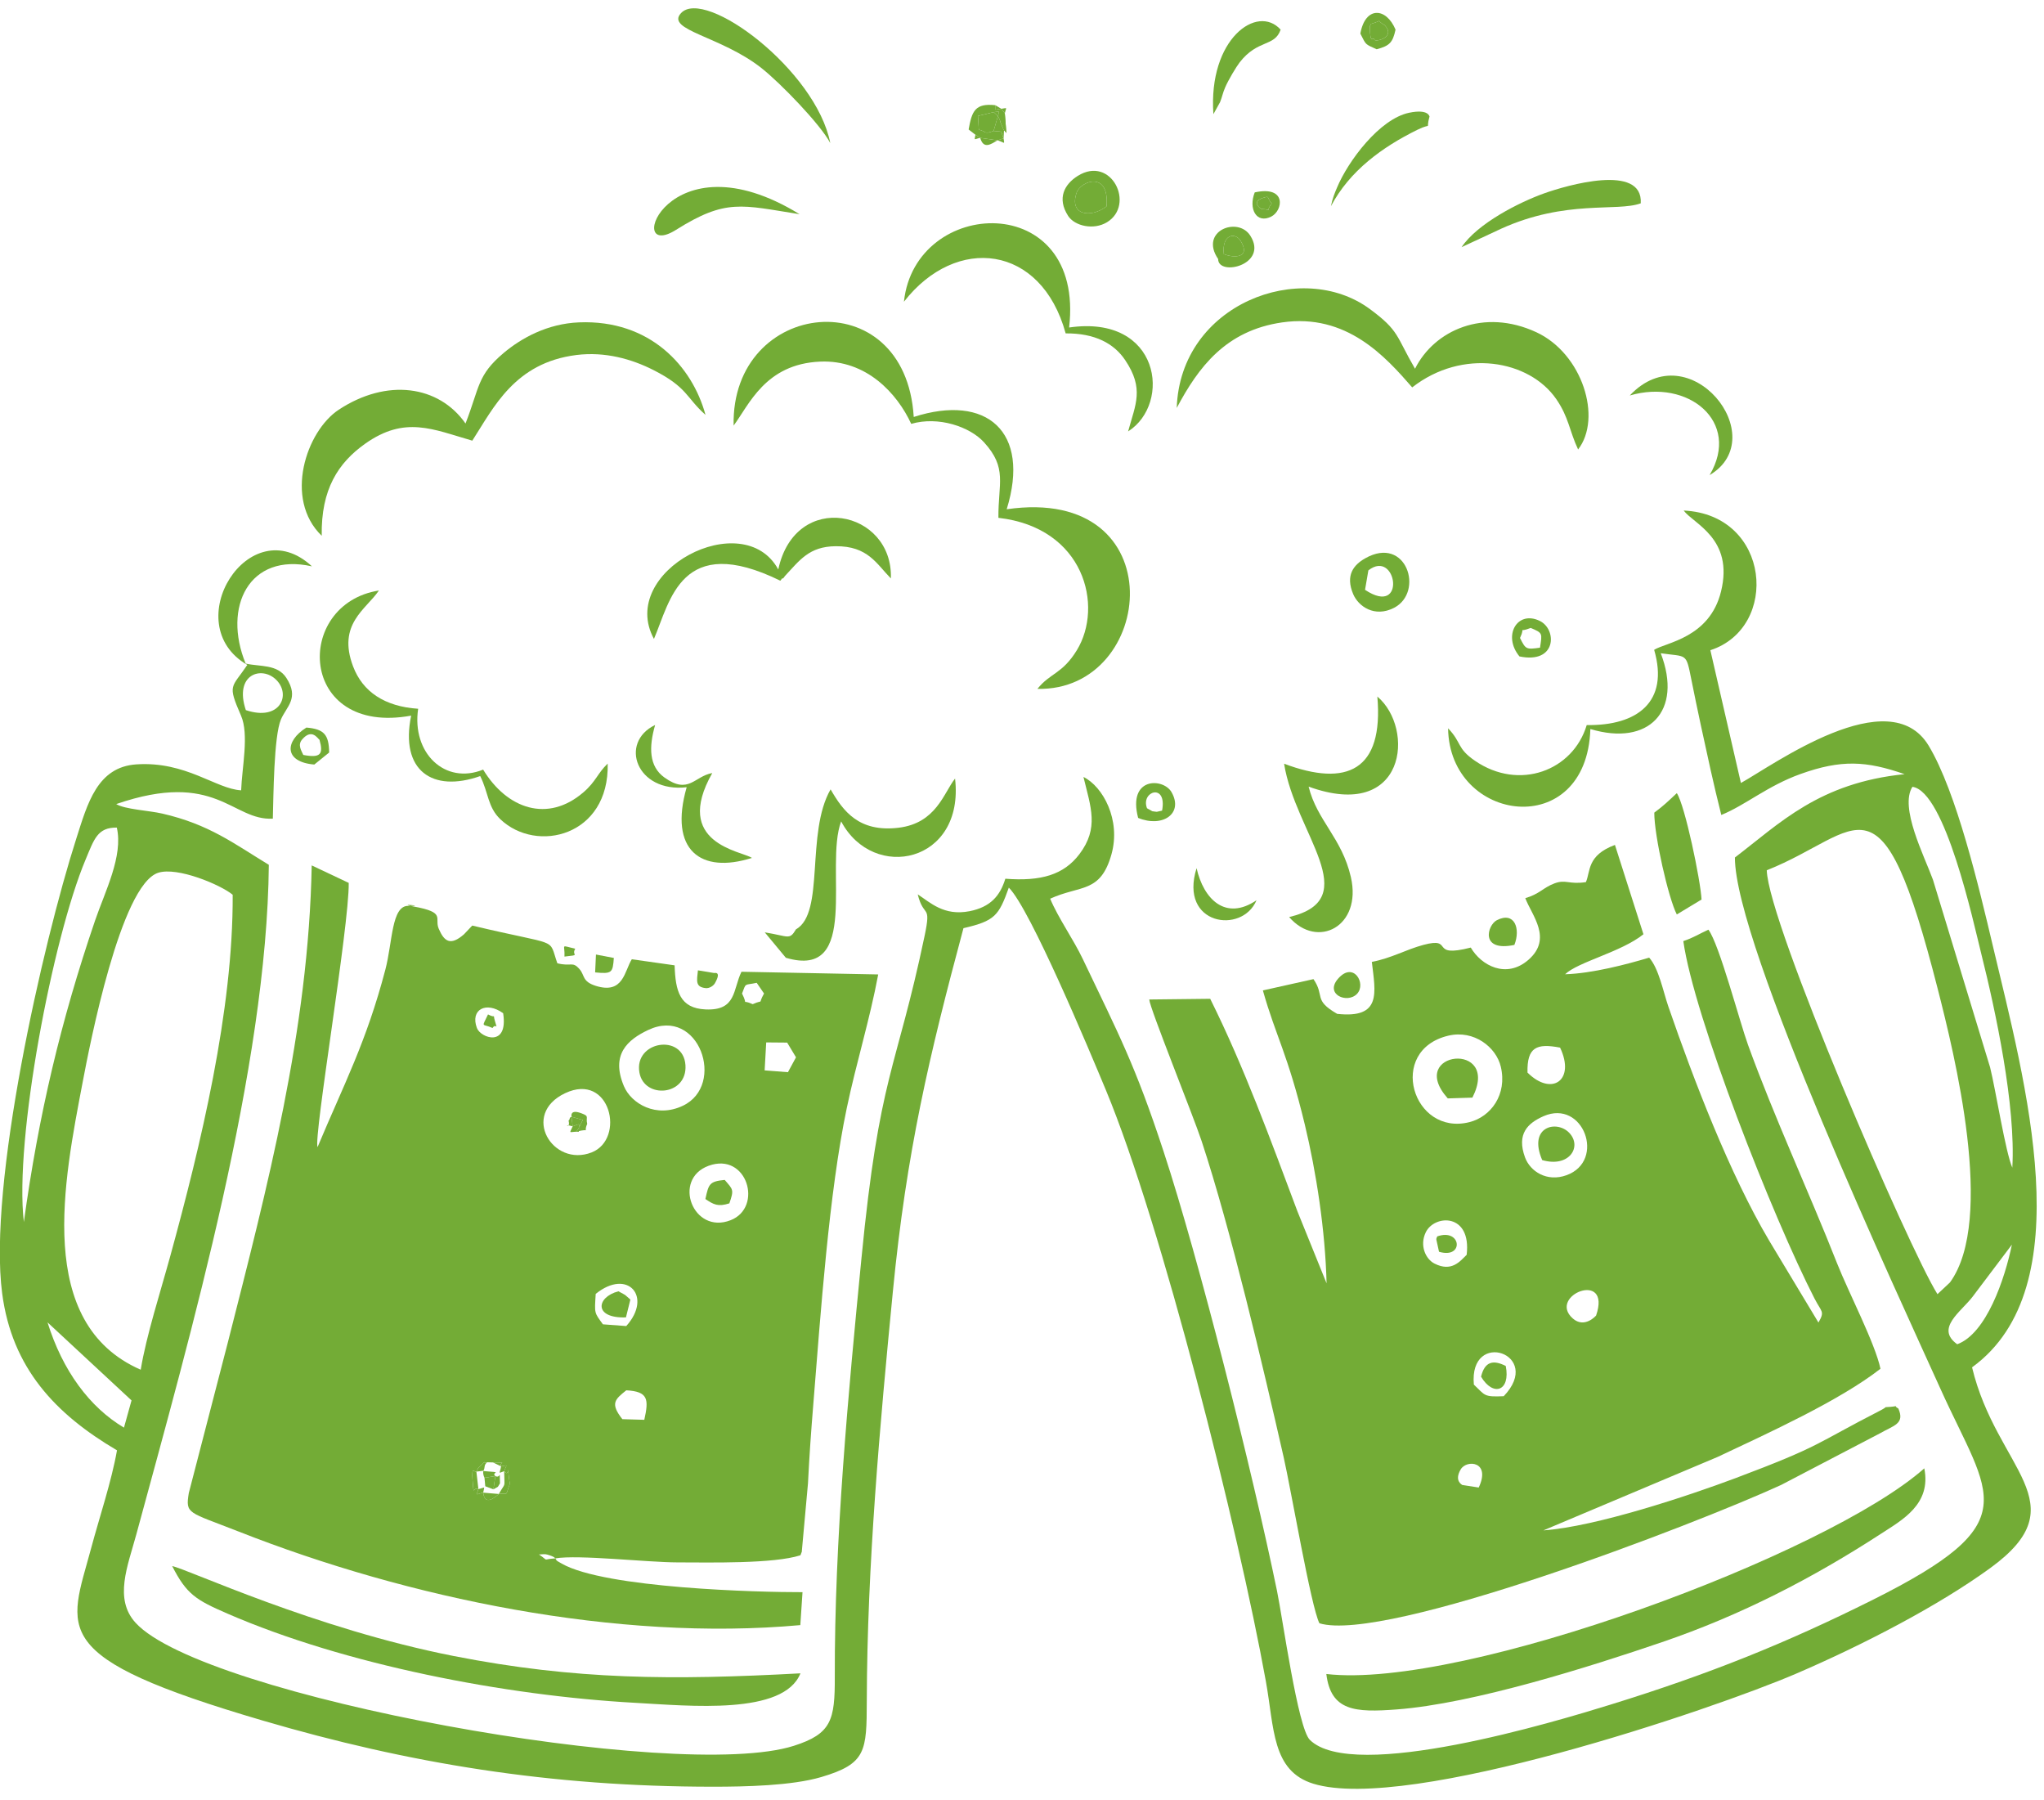 <?xml version="1.0" encoding="UTF-8"?>
<svg width="92px" height="81px" viewBox="0 0 92 81" version="1.1" xmlns="http://www.w3.org/2000/svg" xmlns:xlink="http://www.w3.org/1999/xlink">
    <title>grafik_bier_green</title>
    <g id="Page-3" stroke="none" stroke-width="1" fill="none" fill-rule="evenodd">
        <g id="grafik_bier_green" transform="translate(-0.007, 0.374)" fill="#73AC36">
            <path d="M24.267,69.574 C24.437,69.572 24.515,69.542 24.64,69.58 C24.98,69.675 24.982,69.738 24.999,69.751 C24.363,69.789 24.759,69.906 24.267,69.574 Z M21.449,65.845 C21.576,65.623 21.447,65.761 21.685,65.537 C22.029,65.212 21.587,65.556 21.935,65.425 L22.197,65.433 C22.937,65.441 22.433,65.416 22.562,65.609 C22.89,65.554 22.814,65.505 22.699,65.826 C22.99,66.181 22.8,65.244 22.929,66.22 C22.962,66.488 22.992,66.263 22.908,66.529 C22.759,66.998 22.843,66.789 22.458,66.853 C22.279,67.007 21.833,67.404 21.755,66.792 C21.406,66.871 21.437,66.964 21.54,66.632 C21.3,66.498 21.341,67.052 21.275,66.212 C21.222,65.544 21.388,65.917 21.449,65.845 Z M28.019,63.486 C27.466,62.783 27.677,62.601 28.197,62.187 C29.179,62.244 29.216,62.578 29.007,63.515 L28.019,63.486 Z M26.82,57.849 C28.249,56.689 29.392,57.966 28.195,59.296 L27.144,59.218 C26.751,58.673 26.763,58.749 26.82,57.849 Z M31.904,52.083 C33.636,51.453 34.369,53.955 32.892,54.533 C31.201,55.197 30.247,52.687 31.904,52.083 Z M25.443,48.818 C27.484,47.853 28.173,50.884 26.634,51.484 C24.88,52.166 23.431,49.769 25.443,48.818 Z M29.181,45.974 C31.468,44.894 32.697,48.453 30.744,49.382 C29.546,49.953 28.421,49.289 28.089,48.501 C27.488,47.07 28.257,46.412 29.181,45.974 Z M35.437,46.541 L35.835,47.203 L35.472,47.873 L34.423,47.791 L34.494,46.533 L35.437,46.541 Z M22.654,45.22 C22.894,46.781 21.642,46.33 21.474,45.888 C21.158,45.05 21.894,44.667 22.654,45.22 Z M34.396,44.332 C34.083,44.896 34.449,44.564 33.886,44.812 C33.308,44.554 33.718,44.955 33.406,44.332 C33.601,43.826 33.49,43.976 34.066,43.851 L34.396,44.332 Z M36.029,72.753 L36.128,71.271 C34.152,71.277 27.247,71.095 25.294,69.988 C24.937,69.783 25.119,69.888 24.999,69.751 C26.039,69.574 29.121,69.929 30.507,69.931 C31.984,69.933 34.831,69.999 36.033,69.611 C36.058,69.568 36.085,69.453 36.093,69.476 L36.374,66.374 C36.435,65.154 36.511,64.072 36.613,62.824 C36.941,58.765 37.32,53.287 38.121,49.482 C38.55,47.443 39.152,45.523 39.535,43.474 L33.38,43.353 C32.988,44.158 33.164,45.113 31.761,45.048 C30.607,44.996 30.408,44.23 30.371,43.064 L28.445,42.791 C28.113,43.308 28.076,44.382 26.824,43.988 C26.199,43.791 26.337,43.517 26.093,43.238 C25.765,42.863 25.736,43.134 25.093,42.972 C24.669,41.771 25.279,42.236 21.263,41.275 L20.892,41.667 C20.283,42.199 20.003,41.996 19.755,41.419 C19.546,40.935 20.103,40.685 18.624,40.417 C17.779,40.265 19.287,40.408 18.388,40.388 C17.624,40.373 17.679,42.017 17.351,43.261 C16.492,46.531 15.49,48.402 14.3,51.244 C14.111,50.8 15.728,41.3 15.703,39.355 L14.037,38.568 C13.898,45.988 12.033,53.066 10.263,60.031 L8.505,66.81 C8.349,67.771 8.464,67.646 10.746,68.542 C18.365,71.541 27.787,73.503 36.029,72.753 L36.029,72.753 Z" id="Fill-822"></path>
            <path d="M65.757,65.74 C66.025,65.296 67.121,65.38 66.564,66.562 L65.822,66.447 C65.816,66.433 65.443,66.265 65.757,65.74 Z M66.345,61.931 C66.113,59.404 69.507,60.554 67.689,62.453 C66.775,62.492 66.867,62.421 66.345,61.931 Z M71.847,58.822 C71.845,58.826 71.328,59.423 70.796,58.953 C69.642,57.925 72.558,56.751 71.847,58.822 Z M66.021,56.091 C65.728,56.373 65.351,56.88 64.572,56.484 C64.183,56.287 63.89,55.683 64.179,55.08 C64.568,54.269 66.246,54.203 66.021,56.091 Z M69.48,49.853 C71.271,49.068 72.3,51.859 70.519,52.507 C69.63,52.83 68.88,52.335 68.648,51.707 C68.261,50.648 68.769,50.166 69.48,49.853 Z M65.193,46.23 C66.351,45.955 67.351,46.748 67.558,47.626 C67.855,48.88 67.109,49.876 66.15,50.119 C63.585,50.769 62.417,46.892 65.193,46.23 Z M68.759,47.89 C68.734,46.746 69.167,46.564 70.226,46.767 C70.927,48.242 69.845,48.972 68.759,47.89 Z M71.388,39.32 C70.617,39.437 70.488,39.183 69.97,39.378 C69.455,39.572 69.314,39.849 68.66,40.042 C68.956,40.82 69.898,41.857 68.804,42.814 C67.81,43.683 66.681,43.078 66.206,42.265 C64.289,42.755 65.499,41.765 64.076,42.144 C63.281,42.357 62.652,42.736 61.753,42.91 C61.914,44.292 62.21,45.468 60.193,45.248 C59.099,44.617 59.652,44.453 59.126,43.685 L56.849,44.193 C57.435,46.273 57.962,47.023 58.736,50.228 C59.251,52.367 59.658,54.998 59.716,57.374 L58.404,54.134 C57.189,50.898 56.009,47.65 54.478,44.57 L51.734,44.601 C51.755,44.986 53.718,49.839 54.091,50.97 C55.402,54.935 56.855,61.115 57.785,65.201 C58.113,66.64 59.015,71.931 59.394,72.671 C62.357,73.568 76.242,68.249 80.173,66.447 L84.622,64.124 C85.24,63.767 85.757,63.701 85.451,63.007 C85.175,62.855 85.54,62.892 85.105,62.931 C84.712,62.968 85.042,62.888 84.652,63.089 C81.667,64.619 82.04,64.667 78.111,66.144 C76.025,66.927 71.831,68.326 69.476,68.49 L77.318,65.185 C79.587,64.115 82.806,62.654 84.646,61.218 C84.415,60.097 83.197,57.751 82.699,56.488 C81.415,53.228 79.886,49.957 78.685,46.644 C78.306,45.599 77.386,42.095 76.902,41.46 C76.476,41.652 76.263,41.808 75.773,41.974 C76.247,45.361 79.8,54.4 81.675,58.052 C81.997,58.681 82.152,58.621 81.855,59.138 L79.636,55.451 C77.865,52.46 76.246,48.242 75.093,44.9 C74.867,44.24 74.667,43.201 74.236,42.718 C73.23,43.019 71.681,43.429 70.451,43.466 C71.042,42.904 72.98,42.468 73.978,41.666 L72.695,37.646 C71.425,38.119 71.601,38.839 71.388,39.32 L71.388,39.32 Z" id="Fill-823"></path>
            <path d="M2.146,59.13 L5.927,62.642 L5.587,63.867 C4.044,62.951 2.826,61.312 2.146,59.13 Z M88.101,60.115 C87.109,59.402 88.255,58.671 88.787,57.984 L90.562,55.632 C90.244,57.175 89.412,59.638 88.101,60.115 Z M6.341,61.261 C1.558,59.173 2.888,52.742 3.73,48.31 C4.044,46.646 5.439,39.451 7.124,38.9 C7.988,38.617 9.945,39.443 10.48,39.888 C10.507,45.097 9.037,51.169 7.669,56.154 C7.234,57.74 6.587,59.748 6.341,61.261 Z M79.529,38.787 C83.798,37.089 84.632,33.968 87.226,44.134 C87.962,47.019 89.833,54.507 87.775,57.333 L87.212,57.861 C85.927,55.826 79.591,41.154 79.529,38.787 Z M1.081,54.615 C0.644,50.91 2.376,41.837 3.859,38.306 C4.247,37.378 4.396,36.857 5.265,36.866 C5.56,38.146 4.732,39.744 4.287,41.046 C2.744,45.564 1.747,49.783 1.081,54.615 Z M86.085,35.031 C87.558,35.234 88.83,41.13 89.183,42.542 C89.828,45.109 90.742,49.38 90.581,52.169 C90.277,51.488 89.83,48.652 89.581,47.654 L87.009,39.212 C86.615,38.134 85.492,35.955 86.085,35.031 Z M11.072,31.58 C10.531,29.968 11.785,29.564 12.443,30.22 C13.122,30.896 12.609,32.097 11.072,31.58 Z M74.46,28.867 C75.142,31.21 73.703,32.287 71.425,32.253 C70.81,34.308 68.384,35.226 66.394,33.859 C65.562,33.287 65.818,33.06 65.185,32.398 C65.244,36.673 71.427,37.503 71.589,32.431 C74.212,33.222 75.761,31.632 74.757,29.021 C75.937,29.191 75.89,28.98 76.128,30.173 C76.271,30.882 76.402,31.523 76.556,32.236 C76.853,33.605 77.13,34.904 77.482,36.298 C78.581,35.851 79.562,34.986 81.058,34.451 C82.882,33.8 84.003,33.861 85.732,34.462 C81.884,34.851 80.126,36.664 78.095,38.212 C78.083,42.124 85.494,58.019 87.355,62.14 C89.568,67.037 91.294,68.121 84.283,71.624 C80.429,73.548 76.958,74.953 72.476,76.337 C70.035,77.093 60.912,79.845 58.962,77.916 C58.423,77.382 57.747,72.496 57.486,71.22 C56.369,65.802 53.978,56.302 52.378,51.435 C51.093,47.523 50.372,46.197 48.751,42.796 C48.322,41.892 47.644,40.947 47.275,40.066 C48.638,39.443 49.539,39.835 50.035,38.064 C50.466,36.519 49.65,35.019 48.773,34.587 C49.103,35.953 49.484,36.882 48.589,38.064 C47.886,38.99 46.867,39.291 45.257,39.167 C45.021,39.939 44.585,40.443 43.648,40.628 C42.488,40.855 41.878,40.236 41.314,39.871 C41.585,40.97 41.935,40.255 41.622,41.744 C40.33,47.89 39.593,47.917 38.777,56.287 C38.183,62.361 37.566,68.927 37.581,75.083 C37.587,77.023 37.435,77.642 35.742,78.183 C30.533,79.849 9.136,75.968 6.109,72.648 C5.126,71.572 5.755,70.097 6.144,68.667 C8.624,59.537 12.023,47.624 12.107,38.541 C10.531,37.583 9.421,36.72 7.312,36.236 C6.712,36.097 5.63,36.048 5.238,35.808 C9.736,34.259 10.458,36.568 12.287,36.464 C12.318,35.47 12.328,32.759 12.652,32.001 C12.9,31.419 13.49,31.05 12.896,30.13 C12.492,29.505 11.708,29.632 11.064,29.486 C10.017,26.939 11.222,24.476 14.048,25.111 C11.232,22.492 7.97,27.708 11.138,29.546 C10.429,30.601 10.23,30.394 10.855,31.828 C11.224,32.673 10.898,34.156 10.861,35.189 C9.732,35.13 8.382,33.874 6.15,34.021 C4.382,34.136 3.945,35.787 3.443,37.355 C1.919,42.107 -0.538,52.966 0.105,57.832 C0.548,61.187 2.496,63.255 5.273,64.888 C5.025,66.294 4.478,67.912 4.107,69.3 C3.113,73.003 2.06,74.183 11.839,77.05 C18.378,78.968 24.755,80.025 32.107,80.025 C33.539,80.025 35.65,79.982 36.976,79.589 C38.997,78.99 39.015,78.437 39.021,76.152 C39.037,70.08 39.611,63.736 40.193,57.761 C40.808,51.439 41.826,47.154 43.372,41.392 C44.79,41.066 44.962,40.828 45.414,39.568 C46.38,40.525 49.056,46.933 49.789,48.693 C52.281,54.693 55.742,68.431 56.982,75.273 C57.365,77.388 57.247,79.314 59.119,79.89 C63.386,81.203 77.142,76.531 80.843,74.941 C83.902,73.626 87.267,71.874 89.595,70.181 C93.609,67.259 89.872,65.759 88.769,61.154 C93.728,57.554 91.154,48.306 89.706,42.195 C89.085,39.572 88.066,35.255 86.816,33.181 C85.044,30.244 79.816,34.056 78.365,34.859 L76.99,28.884 C80.115,27.874 79.714,22.781 75.789,22.599 C76.226,23.197 78.056,23.851 77.47,26.242 C76.955,28.339 74.98,28.535 74.46,28.867 L74.46,28.867 Z" id="Fill-824"></path>
            <path d="M59.705,74.953 C59.908,76.624 61.001,76.689 62.867,76.548 C66.337,76.287 71.595,74.617 74.81,73.521 C78.363,72.31 81.593,70.642 84.679,68.636 C85.628,68.019 86.943,67.312 86.619,65.699 C82.269,69.564 65.872,75.667 59.705,74.953" id="Fill-825"></path>
            <path d="M33.027,18.777 C33.724,17.843 34.449,16.007 36.915,15.898 C39.009,15.804 40.392,17.339 41.021,18.699 C42.247,18.343 43.66,18.828 44.296,19.527 C45.359,20.691 44.933,21.367 44.945,22.927 C48.814,23.369 49.689,26.898 48.476,28.884 C47.818,29.958 47.281,29.9 46.701,30.624 C52.04,30.746 52.919,21.437 45.318,22.542 C46.402,19.044 44.414,17.333 41.134,18.388 C40.757,12.201 32.904,13.07 33.027,18.777" id="Fill-826"></path>
            <path d="M7.757,70.097 C8.406,71.371 8.835,71.624 10.244,72.236 C15.537,74.535 22.751,75.927 28.583,76.249 C31.06,76.386 35.281,76.816 36.035,74.923 C30.279,75.234 25.912,75.222 20.429,74.144 C14.156,72.912 8.456,70.236 7.757,70.097" id="Fill-827"></path>
            <path d="M20.96,18.683 C19.753,16.96 17.415,16.64 15.255,18.062 C13.787,19.029 12.773,22.08 14.488,23.736 C14.451,21.634 15.24,20.449 16.433,19.599 C18.232,18.32 19.488,18.943 21.265,19.455 C22.226,17.968 23.169,15.951 25.949,15.601 C27.244,15.439 28.447,15.785 29.417,16.277 C30.964,17.062 30.886,17.521 31.761,18.294 C31.169,16.117 29.273,14.003 26.068,14.132 C24.646,14.189 23.474,14.837 22.669,15.515 C21.482,16.517 21.597,17.048 20.96,18.683" id="Fill-828"></path>
            <path d="M52.972,17.982 C53.947,16.15 55.175,14.501 57.714,14.134 C60.621,13.714 62.371,15.683 63.57,17.058 C65.833,15.287 68.841,15.824 70.054,17.585 C70.621,18.408 70.64,19.005 71.037,19.851 C72.13,18.439 71.234,15.539 69.158,14.576 C66.79,13.478 64.562,14.488 63.697,16.218 C62.833,14.734 62.999,14.517 61.665,13.533 C58.583,11.257 53.126,13.3 52.972,17.982" id="Fill-829"></path>
            <path d="M18.513,31.828 C18.005,34.3 19.466,35.308 21.621,34.548 C21.997,35.298 21.955,35.945 22.529,36.492 C24.165,38.046 27.437,37.248 27.359,33.986 C26.902,34.421 26.826,34.802 26.259,35.285 C24.664,36.654 22.835,36.037 21.753,34.257 C20.037,34.955 18.531,33.509 18.828,31.519 C17.322,31.421 16.33,30.753 15.9,29.615 C15.175,27.703 16.492,27.044 17.062,26.197 C13.201,26.812 13.423,32.761 18.513,31.828" id="Fill-830"></path>
            <path d="M40.693,13.203 C43.046,10.181 46.876,10.623 47.972,14.628 C49.294,14.617 50.152,15.085 50.652,15.832 C51.515,17.119 51.119,17.808 50.783,19.039 C52.755,17.787 52.232,13.767 48.128,14.363 C48.849,8.144 41.193,8.472 40.693,13.203" id="Fill-831"></path>
            <path d="M35.833,41.445 C35.537,41.943 35.513,41.755 34.429,41.58 L35.378,42.724 C38.773,43.73 37.099,38.632 37.867,36.587 C39.32,39.326 43.431,38.457 42.994,34.66 C42.478,35.31 42.152,36.666 40.451,36.873 C38.665,37.087 37.955,36.124 37.392,35.146 C36.259,37.113 37.148,40.705 35.833,41.445" id="Fill-832"></path>
            <path d="M57.804,33.992 C58.298,37.123 61.476,40.082 58.031,40.892 C59.298,42.355 61.32,41.318 60.81,39.095 C60.404,37.326 59.279,36.544 58.908,35.023 C63.31,36.621 63.701,32.4 62.001,30.97 C62.289,34.302 60.632,35.054 57.804,33.992" id="Fill-833"></path>
            <path d="M35.037,25.251 C33.46,22.363 27.785,25.333 29.441,28.376 C30.175,26.675 30.654,23.566 35.13,25.757 C35.165,25.724 35.216,25.621 35.232,25.654 C35.249,25.685 35.312,25.572 35.333,25.55 C35.996,24.843 36.419,24.216 37.617,24.205 C39.074,24.191 39.458,24.999 40.105,25.654 C40.212,22.57 35.806,21.654 35.037,25.251" id="Fill-834"></path>
            <path d="M37.378,6.064 C36.728,2.765 31.736,-0.94 30.66,0.216 C29.945,0.984 32.453,1.246 34.283,2.691 C35.13,3.361 36.925,5.21 37.378,6.064" id="Fill-835"></path>
            <path d="M65.792,10.748 L67.562,9.923 C70.496,8.591 72.779,9.169 73.857,8.775 C73.966,6.964 70.521,7.966 69.517,8.324 C68.406,8.72 66.517,9.669 65.792,10.748" id="Fill-836"></path>
            <path d="M74.466,36.193 C74.462,37.226 75.101,40.046 75.48,40.775 L76.593,40.103 C76.552,39.255 75.847,35.861 75.48,35.316 C75.091,35.679 74.898,35.873 74.466,36.193" id="Fill-837"></path>
            <path d="M30.914,35.05 C30.101,37.886 31.546,38.962 33.851,38.23 C33.372,37.914 30.269,37.583 32.066,34.412 C31.255,34.554 31.009,35.394 29.917,34.615 C29.212,34.113 29.208,33.246 29.494,32.249 C27.857,33.035 28.648,35.308 30.914,35.05" id="Fill-838"></path>
            <path d="M35.996,9.265 C30.025,5.599 28.054,11.464 30.433,9.97 C32.689,8.552 33.38,8.853 35.996,9.265" id="Fill-839"></path>
            <path d="M73.363,17.423 C75.978,16.654 78.384,18.595 76.956,21.005 C79.822,19.306 76.042,14.568 73.363,17.423" id="Fill-840"></path>
            <path d="M61.597,25.292 C62.874,24.291 63.335,27.425 61.447,26.167 L61.597,25.292 Z M61.451,24.751 C60.933,25.046 60.554,25.511 60.914,26.361 C61.148,26.912 61.874,27.425 62.747,26.98 C64.128,26.275 63.314,23.691 61.451,24.751 L61.451,24.751 Z" id="Fill-841"></path>
            <path d="M54.622,4.763 L54.921,4.224 C55.013,3.998 55.044,3.806 55.15,3.562 C55.296,3.22 55.648,2.636 55.804,2.433 C56.621,1.382 57.378,1.746 57.648,0.96 C56.603,-0.208 54.382,1.369 54.622,4.763" id="Fill-842"></path>
            <path d="M59.912,8.904 C60.761,7.302 62.228,6.242 63.804,5.466 C64.519,5.115 64.158,5.542 64.349,4.871 C64.347,4.869 64.306,4.519 63.435,4.699 C62.101,4.974 60.683,6.876 60.187,8.066 C60.091,8.294 59.984,8.539 59.912,8.904" id="Fill-843"></path>
            <path d="M28.787,47.888 C28.999,49.097 30.953,48.939 30.859,47.552 C30.759,46.115 28.537,46.47 28.787,47.888" id="Fill-844"></path>
            <path d="M49.812,8.912 C49.097,9.46 48.111,9.31 48.468,8.291 C48.652,7.767 49.951,7.292 49.812,8.912 Z M48.515,7.542 C47.923,7.914 47.568,8.542 48.083,9.341 C48.384,9.804 49.236,9.99 49.833,9.626 C51.117,8.847 50.033,6.593 48.515,7.542 L48.515,7.542 Z" id="Fill-845"></path>
            <path d="M65.171,49.052 L66.279,49.017 C67.593,46.435 63.267,46.919 65.171,49.052" id="Fill-846"></path>
            <path d="M69.421,51.828 C70.64,52.181 71.234,51.222 70.636,50.599 C70.078,50.015 68.769,50.31 69.421,51.828" id="Fill-847"></path>
            <path d="M55.091,11.058 C54.994,10.171 55.601,10.056 55.853,10.472 C56.318,11.242 55.537,11.246 55.091,11.058 Z M54.835,11.281 C54.835,12.083 57.121,11.542 56.281,10.228 C55.722,9.351 53.974,10.017 54.835,11.281 L54.835,11.281 Z" id="Fill-848"></path>
            <path d="M52.312,36.103 C51.962,36.171 52.181,36.166 51.872,36.13 L51.634,35.996 C51.335,35.228 52.55,34.835 52.312,36.103 Z M51.234,36.431 C52.339,36.884 53.29,36.23 52.736,35.269 C52.365,34.624 50.749,34.578 51.234,36.431 L51.234,36.431 Z" id="Fill-849"></path>
            <path d="M56.562,40.136 C55.171,41.08 54.179,40.089 53.865,38.691 C53.058,41.261 55.914,41.681 56.562,40.136" id="Fill-850"></path>
            <path d="M69.322,28.771 C68.706,28.855 68.679,28.855 68.423,28.333 C68.693,27.757 68.277,28.128 68.904,27.882 C69.453,28.115 69.421,28.115 69.322,28.771 Z M68.398,29.164 C70.076,29.513 70.095,27.951 69.316,27.568 C68.296,27.068 67.628,28.236 68.398,29.164 L68.398,29.164 Z" id="Fill-851"></path>
            <path d="M49.812,8.912 C49.951,7.292 48.652,7.767 48.468,8.291 C48.111,9.31 49.097,9.46 49.812,8.912" id="Fill-852"></path>
            <path d="M14.388,32.916 C14.572,33.57 14.435,33.744 13.658,33.597 C13.583,33.414 13.388,33.158 13.605,32.902 C14.048,32.38 14.31,32.869 14.388,32.916 Z M14.154,34.029 L14.822,33.488 C14.81,32.679 14.591,32.433 13.798,32.365 C12.808,32.984 12.79,33.917 14.154,34.029 L14.154,34.029 Z" id="Fill-853"></path>
            <path d="M68.169,42.146 C68.455,41.421 68.181,40.623 67.38,41.033 C66.951,41.251 66.607,42.472 68.169,42.146" id="Fill-854"></path>
            <path d="M61.665,0.837 C61.664,0.765 61.703,0.748 61.72,0.701 C62.328,0.525 61.88,0.507 62.333,0.759 C62.847,1.312 61.917,1.525 61.874,1.416 C61.804,1.244 61.673,1.687 61.665,0.837 Z M61.236,1.138 C61.505,1.666 61.439,1.601 61.97,1.843 C62.554,1.687 62.693,1.542 62.82,0.96 C62.398,-0.051 61.456,-0.098 61.236,1.138 L61.236,1.138 Z" id="Fill-855"></path>
            <path d="M44.738,4.671 C45.027,4.656 44.984,4.58 44.923,4.851 C45.107,5.203 44.972,5.001 45.076,5.224 C45.265,5.628 45.052,5.281 45.304,5.611 L45.234,4.724 L45.076,4.521 C44.747,4.552 44.804,4.646 44.804,4.359 C43.898,4.263 43.751,4.624 43.605,5.453 L43.91,5.689 L44.126,5.83 L44.906,5.941 L45.179,5.853 C45.023,5.457 45.167,5.576 44.73,5.517 C44.277,5.693 44.394,5.525 44.064,5.462 L44.025,4.843" id="Fill-856"></path>
            <path d="M27.841,57.732 C26.839,57.994 26.72,58.958 28.181,58.906 L28.38,58.103 C28.042,57.816 28.261,57.962 27.841,57.732" id="Fill-857"></path>
            <path d="M60.232,43.667 C59.619,44.373 60.65,44.808 61.089,44.345 C61.515,43.894 60.931,42.861 60.232,43.667" id="Fill-858"></path>
            <path d="M66.669,61.574 C67.212,62.49 68.003,62.228 67.781,61.093 C67.212,60.802 66.835,60.892 66.669,61.574" id="Fill-859"></path>
            <path d="M31.757,53.58 C32.126,53.83 32.324,53.939 32.835,53.775 C33.054,53.15 32.999,53.156 32.626,52.72 C31.935,52.789 31.904,52.9 31.757,53.58" id="Fill-860"></path>
            <path d="M22.302,66.046 C22.076,65.857 22.753,65.892 21.759,65.82 C21.863,65.644 21.763,65.566 21.935,65.425 C21.587,65.556 22.029,65.212 21.685,65.537 C21.447,65.761 21.576,65.623 21.449,65.845 C21.388,65.917 21.222,65.544 21.275,66.212 C21.341,67.052 21.3,66.498 21.54,66.632 C21.437,66.964 21.406,66.871 21.755,66.792 C21.833,67.404 22.279,67.007 22.458,66.853 C22.843,66.789 22.759,66.998 22.908,66.529 C22.992,66.263 22.962,66.488 22.929,66.22 C22.8,65.244 22.99,66.181 22.699,65.826 C22.814,65.505 22.89,65.554 22.562,65.609 C22.433,65.416 22.937,65.441 22.197,65.433 L22.562,65.609 C22.503,65.945 22.4,65.933 22.699,65.826 C22.71,66.644 22.781,66.285 22.458,66.853 L21.755,66.792 C21.814,66.48 21.863,66.56 21.54,66.632 L21.449,65.845 C21.972,65.798 21.634,65.734 21.814,66.124 L22.302,66.046 L22.216,66.644 C22.505,66.47 22.361,66.605 22.511,66.374 C22.486,65.675 22.556,66.183 22.302,66.046" id="Fill-861"></path>
            <path d="M57.247,8.781 C56.908,9.214 57.361,9.058 56.771,9.027 C56.771,9.025 56.287,8.72 56.849,8.533 C57.185,8.421 57.001,8.507 57.247,8.781 Z M56.482,8.283 C56.191,9.023 56.558,9.707 57.222,9.374 C57.757,9.107 57.935,7.966 56.482,8.283 L56.482,8.283 Z" id="Fill-862"></path>
            <path d="M55.091,11.058 C55.537,11.246 56.318,11.242 55.853,10.472 C55.601,10.056 54.994,10.171 55.091,11.058" id="Fill-863"></path>
            <path d="M44.73,5.517 L44.923,4.851 L44.738,4.671 L44.025,4.843 L44.064,5.462 C44.394,5.525 44.277,5.693 44.73,5.517" id="Fill-864"></path>
            <path d="M64.699,55.261 C64.685,55.308 64.654,55.33 64.656,55.402 L64.777,55.953 C65.919,56.291 65.787,54.878 64.699,55.261" id="Fill-865"></path>
            <path d="M32.15,43.41 L31.421,43.289 C31.369,43.765 31.3,44.041 31.769,44.089 C31.955,44.109 32.128,43.968 32.181,43.876 C32.507,43.308 32.152,43.416 32.15,43.41" id="Fill-866"></path>
            <path d="M26.794,43.382 C27.556,43.457 27.587,43.396 27.636,42.732 L26.831,42.578" id="Fill-867"></path>
            <path d="M61.72,0.701 C61.703,0.748 61.664,0.765 61.665,0.837 C61.673,1.687 61.804,1.244 61.874,1.416 C61.917,1.525 62.847,1.312 62.333,0.759 C61.88,0.507 62.328,0.525 61.72,0.701" id="Fill-868"></path>
            <path d="M25.783,50.308 C25.619,50.683 25.607,50.544 26.06,50.548 C26.06,50.128 26.169,50.187 25.783,50.308 L25.73,49.878 L26.238,50.021 C26.08,50.318 26.105,50.345 25.945,50.552 C26.646,50.361 26.23,50.683 26.437,50.199 C26.359,49.88 26.558,49.865 26.177,49.722 C25.636,49.519 25.738,49.871 25.73,49.878 C25.693,49.896 25.646,49.916 25.648,49.968 C25.648,50.011 25.597,50.042 25.599,50.056 C25.706,50.48 25.283,50.162 25.783,50.308" id="Fill-869"></path>
            <path d="M45.076,4.521 L45.234,4.724 L45.304,5.611 C45.052,5.281 45.265,5.628 45.076,5.224 C44.972,5.001 45.107,5.203 44.923,4.851 C44.984,4.58 45.027,4.656 44.738,4.671 L44.923,4.851 L44.73,5.517 C45.167,5.576 45.023,5.457 45.179,5.853 L44.906,5.941 L44.126,5.83 L43.91,5.689 L43.605,5.453 L43.91,5.689 C43.869,5.972 43.826,5.89 44.126,5.83 C44.277,6.367 44.622,6.105 44.906,5.941 C45.247,6.042 45.218,6.158 45.179,5.853 L45.234,4.724 C45.302,4.429 45.367,4.486 45.076,4.521 L44.804,4.359 C44.804,4.646 44.747,4.552 45.076,4.521" id="Fill-870"></path>
            <path d="M56.771,9.027 C57.361,9.058 56.908,9.214 57.247,8.781 C57.001,8.507 57.185,8.421 56.849,8.533 C56.287,8.72 56.771,9.025 56.771,9.027" id="Fill-871"></path>
            <path d="M22.177,45.884 C22.331,45.634 22.421,46.044 22.287,45.582 C22.167,45.175 22.372,45.486 21.972,45.273 C21.677,45.904 21.697,45.667 22.177,45.884" id="Fill-872"></path>
            <polygon id="Fill-873" points="22.216 66.644 22.302 66.046 21.814 66.124 21.849 66.505"></polygon>
            <path d="M25.414,42.671 C26.195,42.583 25.703,42.644 25.898,42.318 C25.203,42.158 25.443,42.105 25.414,42.671" id="Fill-874"></path>
            <path d="M25.783,50.308 C26.169,50.187 26.06,50.128 26.06,50.548 L25.945,50.552 C26.105,50.345 26.08,50.318 26.238,50.021 L25.73,49.878" id="Fill-875"></path>
        </g>
    </g>
</svg>
